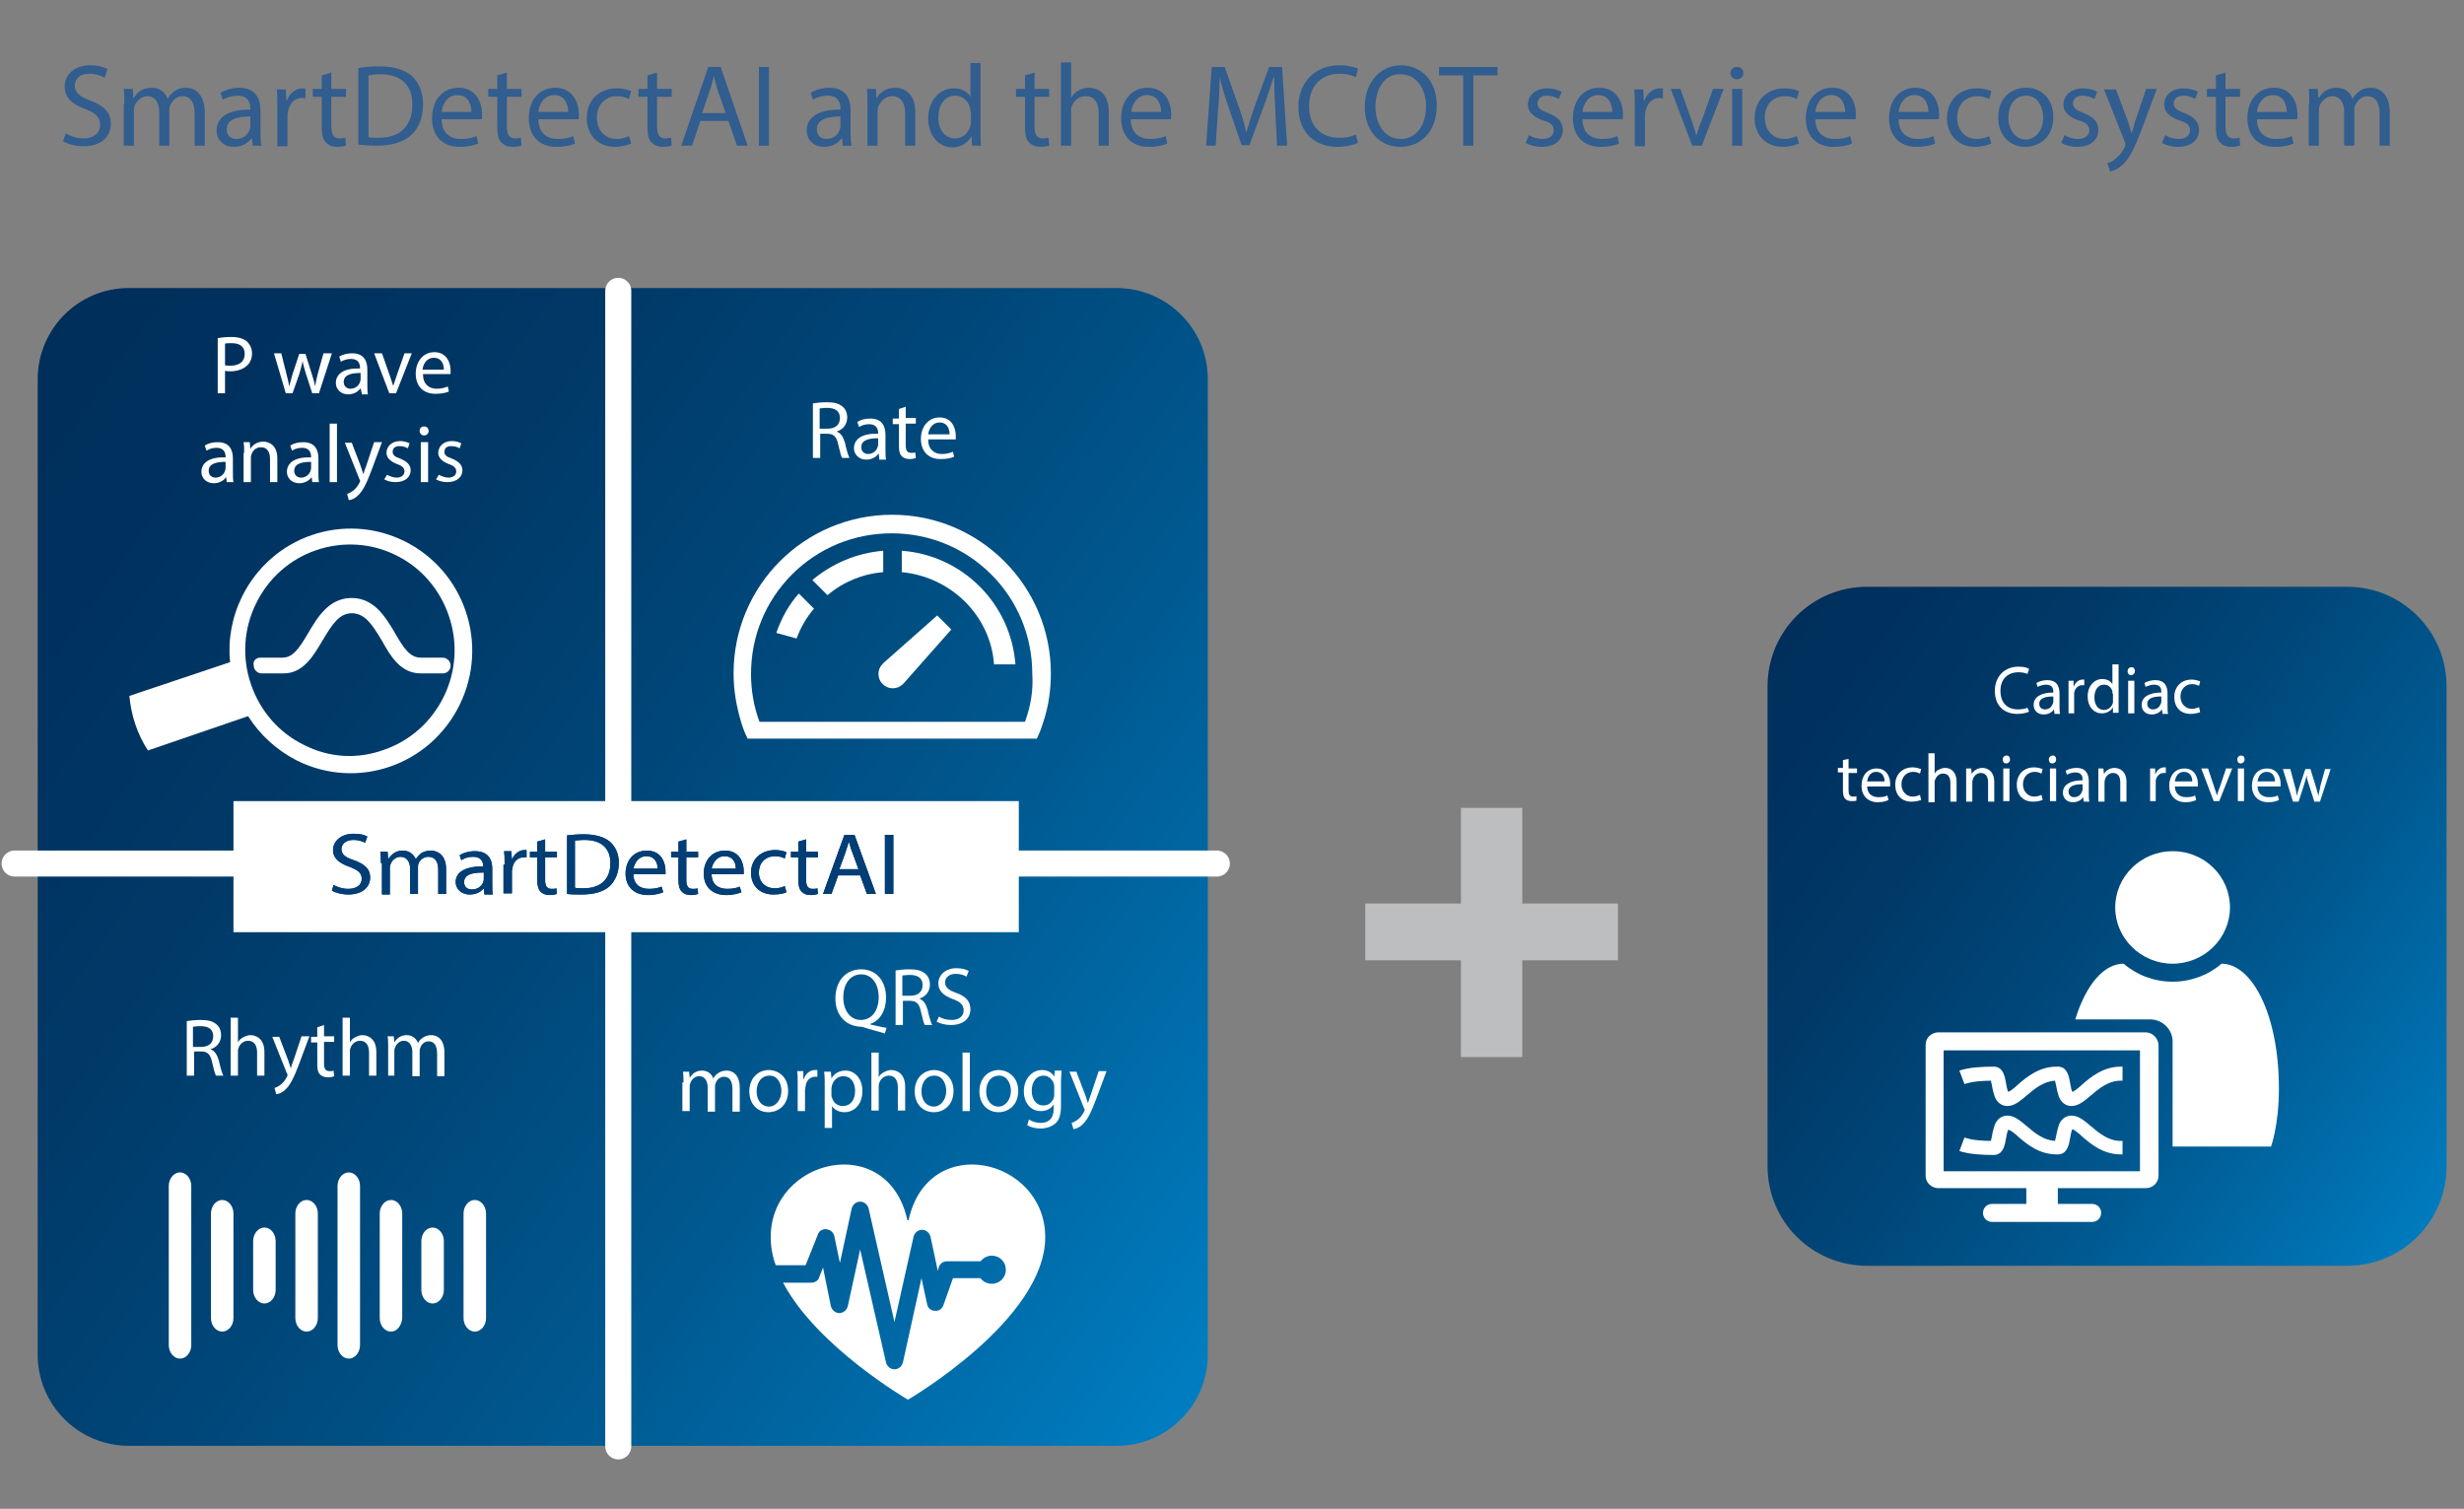 <?xml version="1.0" encoding="UTF-8"?> <svg xmlns="http://www.w3.org/2000/svg" xmlns:xlink="http://www.w3.org/1999/xlink" version="1.1" id="Layer_1" x="0px" y="0px" viewBox="0 0 438 268.2" style="enable-background:new 0 0 438 268.2;" xml:space="preserve"><rect x="0" y="0" width="438" height="268.2" fill="#808080" stroke="none"/> <style type="text/css"> .st0{fill:#BCBEC0;} .st1{fill:#315D8F;} .st2{clip-path:url(#SVGID_00000053530537762458662920000005591518335485389708_);fill:url(#SVGID_00000108284153708555528850000000730559882386909064_);} .st3{fill:#FFFFFF;} .st4{fill:none;stroke:#FFFFFF;stroke-width:4.629;stroke-linecap:round;} .st5{fill:#003E75;} .st6{clip-path:url(#SVGID_00000070116910286005774560000007040256467770117308_);fill:url(#SVGID_00000034783564783546163510000013504609849460259987_);} .st7{clip-path:url(#SVGID_00000088851703178066284970000008330656353415869597_);fill:#FFFFFF;} .st8{clip-path:url(#SVGID_00000106825544537784460310000005199189930173173177_);fill:#FFFFFF;} </style> <g> <path class="st0" d="M270.6,187.9h-10.9v-17.2h-17v-10.1h17v-17h10.9v17h17v10.1h-17V187.9z"></path> </g> <g> <path class="st1" d="M11.7,23.7c0.8,0.5,2,0.9,3.2,0.9c1.8,0,2.9-1,2.9-2.4c0-1.3-0.7-2.1-2.6-2.8c-2.3-0.8-3.7-2-3.7-4 c0-2.2,1.8-3.8,4.5-3.8c1.4,0,2.5,0.3,3.1,0.7l-0.5,1.5c-0.5-0.2-1.4-0.7-2.7-0.7c-1.9,0-2.6,1.1-2.6,2.1c0,1.3,0.9,2,2.8,2.7 c2.4,0.9,3.6,2.1,3.6,4.1c0,2.2-1.6,4-4.9,4c-1.4,0-2.8-0.4-3.6-0.9L11.7,23.7z"></path> <path class="st1" d="M22.1,18.5c0-1,0-1.9-0.1-2.7h1.6l0.1,1.6h0.1c0.6-1,1.5-1.8,3.2-1.8c1.4,0,2.4,0.8,2.8,2h0 c0.3-0.6,0.7-1,1.1-1.3c0.6-0.5,1.3-0.7,2.2-0.7c1.3,0,3.3,0.9,3.3,4.4v5.9h-1.8v-5.7c0-1.9-0.7-3.1-2.2-3.1c-1,0-1.8,0.8-2.2,1.7 c-0.1,0.2-0.1,0.6-0.1,0.9v6.2h-1.8v-6c0-1.6-0.7-2.8-2.1-2.8c-1.1,0-2,0.9-2.3,1.8c-0.1,0.3-0.1,0.6-0.1,0.9v6.1h-1.8V18.5z"></path> <path class="st1" d="M44.9,25.9l-0.1-1.3h-0.1c-0.6,0.8-1.6,1.5-3.1,1.5c-2,0-3.1-1.4-3.1-2.9c0-2.4,2.2-3.8,6-3.7v-0.2 c0-0.8-0.2-2.3-2.3-2.3c-0.9,0-1.9,0.3-2.6,0.7l-0.4-1.2c0.8-0.5,2-0.9,3.3-0.9c3.1,0,3.8,2.1,3.8,4.1v3.8c0,0.9,0,1.7,0.2,2.4 H44.9z M44.6,20.7c-2,0-4.3,0.3-4.3,2.3c0,1.2,0.8,1.7,1.7,1.7c1.3,0,2.1-0.8,2.4-1.7c0.1-0.2,0.1-0.4,0.1-0.6V20.7z"></path> <path class="st1" d="M49.3,19c0-1.2,0-2.2-0.1-3.1h1.6l0.1,2h0.1c0.5-1.4,1.6-2.2,2.8-2.2c0.2,0,0.4,0,0.5,0.1v1.7 c-0.2,0-0.4-0.1-0.6-0.1c-1.3,0-2.2,1-2.5,2.3c0,0.2-0.1,0.5-0.1,0.9v5.4h-1.8V19z"></path> <path class="st1" d="M58.9,12.9v2.9h2.6v1.4h-2.6v5.4c0,1.2,0.4,2,1.4,2c0.5,0,0.8-0.1,1.1-0.1l0.1,1.4c-0.4,0.1-0.9,0.2-1.6,0.2 c-0.9,0-1.5-0.3-2-0.8c-0.5-0.5-0.7-1.4-0.7-2.6v-5.5h-1.6v-1.4h1.6v-2.4L58.9,12.9z"></path> <path class="st1" d="M63.7,12.1c1.1-0.2,2.4-0.3,3.8-0.3c2.6,0,4.4,0.6,5.7,1.7c1.2,1.1,2,2.8,2,5c0,2.3-0.7,4.2-2,5.4 c-1.3,1.3-3.5,2-6.2,2c-1.3,0-2.4-0.1-3.3-0.2V12.1z M65.5,24.4c0.5,0.1,1.1,0.1,1.8,0.1c3.9,0,6-2.2,6-5.9c0-3.3-1.8-5.4-5.7-5.4 c-0.9,0-1.6,0.1-2.1,0.2V24.4z"></path> <path class="st1" d="M78.5,21.2c0,2.5,1.6,3.5,3.4,3.5c1.3,0,2.1-0.2,2.8-0.5l0.3,1.3c-0.6,0.3-1.7,0.6-3.3,0.6 c-3.1,0-4.9-2-4.9-5.1s1.8-5.4,4.7-5.4c3.3,0,4.2,2.9,4.2,4.7c0,0.4,0,0.7-0.1,0.9H78.5z M83.8,19.9c0-1.2-0.5-3-2.5-3 c-1.8,0-2.7,1.7-2.8,3H83.8z"></path> <path class="st1" d="M90.1,12.9v2.9h2.6v1.4h-2.6v5.4c0,1.2,0.4,2,1.4,2c0.5,0,0.8-0.1,1.1-0.1l0.1,1.4c-0.4,0.1-0.9,0.2-1.6,0.2 c-0.9,0-1.5-0.3-2-0.8c-0.5-0.5-0.7-1.4-0.7-2.6v-5.5h-1.6v-1.4h1.6v-2.4L90.1,12.9z"></path> <path class="st1" d="M95.7,21.2c0,2.5,1.6,3.5,3.4,3.5c1.3,0,2.1-0.2,2.8-0.5l0.3,1.3c-0.6,0.3-1.7,0.6-3.3,0.6 c-3.1,0-4.9-2-4.9-5.1s1.8-5.4,4.7-5.4c3.3,0,4.2,2.9,4.2,4.7c0,0.4,0,0.7-0.1,0.9H95.7z M101,19.9c0-1.2-0.5-3-2.5-3 c-1.8,0-2.7,1.7-2.8,3H101z"></path> <path class="st1" d="M112.2,25.5c-0.5,0.2-1.5,0.6-2.9,0.6c-3,0-5-2.1-5-5.1c0-3.1,2.1-5.3,5.4-5.3c1.1,0,2,0.3,2.5,0.5l-0.4,1.4 c-0.4-0.2-1.1-0.5-2.1-0.5c-2.3,0-3.6,1.7-3.6,3.8c0,2.3,1.5,3.8,3.5,3.8c1,0,1.7-0.3,2.2-0.5L112.2,25.5z"></path> <path class="st1" d="M116.8,12.9v2.9h2.6v1.4h-2.6v5.4c0,1.2,0.4,2,1.4,2c0.5,0,0.8-0.1,1.1-0.1l0.1,1.4c-0.4,0.1-0.9,0.2-1.6,0.2 c-0.9,0-1.5-0.3-2-0.8c-0.5-0.5-0.7-1.4-0.7-2.6v-5.5h-1.6v-1.4h1.6v-2.4L116.8,12.9z"></path> <path class="st1" d="M124.5,21.5l-1.5,4.4h-1.9l4.8-14h2.2l4.8,14h-1.9l-1.5-4.4H124.5z M129,20.1l-1.4-4c-0.3-0.9-0.5-1.7-0.7-2.6 h0c-0.2,0.8-0.4,1.7-0.7,2.5l-1.4,4.1H129z"></path> <path class="st1" d="M136.7,11.9v14h-1.8v-14H136.7z"></path> <path class="st1" d="M149.8,25.9l-0.1-1.3h-0.1c-0.6,0.8-1.6,1.5-3.1,1.5c-2,0-3.1-1.4-3.1-2.9c0-2.4,2.2-3.8,6-3.7v-0.2 c0-0.8-0.2-2.3-2.3-2.3c-0.9,0-1.9,0.3-2.6,0.7l-0.4-1.2c0.8-0.5,2-0.9,3.3-0.9c3.1,0,3.8,2.1,3.8,4.1v3.8c0,0.9,0,1.7,0.2,2.4 H149.8z M149.5,20.7c-2,0-4.3,0.3-4.3,2.3c0,1.2,0.8,1.7,1.7,1.7c1.3,0,2.1-0.8,2.4-1.7c0.1-0.2,0.1-0.4,0.1-0.6V20.7z"></path> <path class="st1" d="M154.2,18.5c0-1,0-1.9-0.1-2.7h1.6l0.1,1.7h0c0.5-1,1.7-1.9,3.3-1.9c1.4,0,3.6,0.8,3.6,4.3v6h-1.8v-5.8 c0-1.6-0.6-3-2.3-3c-1.2,0-2.1,0.9-2.5,1.9c-0.1,0.2-0.1,0.5-0.1,0.9v6h-1.8V18.5z"></path> <path class="st1" d="M174.3,11.1v12.2c0,0.9,0,1.9,0.1,2.6h-1.6l-0.1-1.7h0c-0.6,1.1-1.8,2-3.4,2c-2.4,0-4.3-2.1-4.3-5.1 c0-3.3,2.1-5.4,4.5-5.4c1.5,0,2.6,0.7,3,1.5h0v-6H174.3z M172.5,19.9c0-0.2,0-0.5-0.1-0.8c-0.3-1.2-1.3-2.1-2.6-2.1 c-1.9,0-3,1.7-3,3.9c0,2,1,3.7,3,3.7c1.2,0,2.3-0.8,2.7-2.2c0.1-0.2,0.1-0.5,0.1-0.8V19.9z"></path> <path class="st1" d="M183.9,12.9v2.9h2.6v1.4h-2.6v5.4c0,1.2,0.4,2,1.4,2c0.5,0,0.8-0.1,1.1-0.1l0.1,1.4c-0.4,0.1-0.9,0.2-1.6,0.2 c-0.9,0-1.5-0.3-2-0.8c-0.5-0.5-0.7-1.4-0.7-2.6v-5.5h-1.6v-1.4h1.6v-2.4L183.9,12.9z"></path> <path class="st1" d="M188.6,11.1h1.8v6.3h0c0.3-0.5,0.7-1,1.3-1.3c0.5-0.3,1.2-0.5,1.9-0.5c1.4,0,3.5,0.8,3.5,4.3v6h-1.8v-5.8 c0-1.6-0.6-3-2.3-3c-1.2,0-2.1,0.8-2.5,1.8c-0.1,0.2-0.1,0.5-0.1,0.9v6.1h-1.8V11.1z"></path> <path class="st1" d="M201,21.2c0,2.5,1.6,3.5,3.4,3.5c1.3,0,2.1-0.2,2.8-0.5l0.3,1.3c-0.6,0.3-1.7,0.6-3.3,0.6 c-3.1,0-4.9-2-4.9-5.1s1.8-5.4,4.7-5.4c3.3,0,4.2,2.9,4.2,4.7c0,0.4,0,0.7-0.1,0.9H201z M206.4,19.9c0-1.2-0.5-3-2.5-3 c-1.8,0-2.7,1.7-2.8,3H206.4z"></path> <path class="st1" d="M226.7,19.7c-0.1-2-0.2-4.3-0.2-6h-0.1c-0.5,1.6-1.1,3.4-1.8,5.3l-2.5,6.8h-1.4l-2.3-6.7 c-0.7-2-1.2-3.8-1.6-5.4h0c0,1.7-0.1,4.1-0.3,6.2l-0.4,6h-1.7l1-14h2.3l2.4,6.8c0.6,1.7,1.1,3.3,1.4,4.7h0.1 c0.4-1.4,0.9-2.9,1.5-4.7l2.5-6.8h2.3l0.9,14H227L226.7,19.7z"></path> <path class="st1" d="M241.4,25.4c-0.7,0.3-2,0.7-3.7,0.7c-3.9,0-6.9-2.5-6.9-7.1c0-4.4,3-7.4,7.3-7.4c1.7,0,2.8,0.4,3.3,0.6 l-0.4,1.5c-0.7-0.3-1.7-0.6-2.8-0.6c-3.3,0-5.5,2.1-5.5,5.8c0,3.4,2,5.6,5.4,5.6c1.1,0,2.2-0.2,2.9-0.6L241.4,25.4z"></path> <path class="st1" d="M255.4,18.7c0,4.8-2.9,7.4-6.5,7.4c-3.7,0-6.3-2.9-6.3-7.1c0-4.4,2.8-7.4,6.5-7.4 C252.9,11.7,255.4,14.6,255.4,18.7z M244.5,19c0,3,1.6,5.7,4.5,5.7c2.9,0,4.5-2.6,4.5-5.8c0-2.8-1.5-5.7-4.5-5.7 C246,13.1,244.5,15.9,244.5,19z"></path> <path class="st1" d="M260.1,13.4h-4.3v-1.5h10.4v1.5h-4.3v12.5h-1.8V13.4z"></path> <path class="st1" d="M271.8,24c0.5,0.4,1.5,0.7,2.4,0.7c1.3,0,2-0.7,2-1.5c0-0.9-0.5-1.4-1.9-1.8c-1.8-0.6-2.7-1.6-2.7-2.8 c0-1.6,1.3-2.9,3.5-2.9c1,0,1.9,0.3,2.5,0.6l-0.5,1.3c-0.4-0.2-1.1-0.6-2.1-0.6c-1.1,0-1.7,0.6-1.7,1.4c0,0.8,0.6,1.2,1.9,1.7 c1.7,0.7,2.6,1.5,2.6,3c0,1.8-1.4,3-3.8,3c-1.1,0-2.1-0.3-2.8-0.7L271.8,24z"></path> <path class="st1" d="M281.3,21.2c0,2.5,1.6,3.5,3.4,3.5c1.3,0,2.1-0.2,2.8-0.5l0.3,1.3c-0.6,0.3-1.7,0.6-3.3,0.6 c-3.1,0-4.9-2-4.9-5.1s1.8-5.4,4.7-5.4c3.3,0,4.2,2.9,4.2,4.7c0,0.4,0,0.7-0.1,0.9H281.3z M286.6,19.9c0-1.2-0.5-3-2.5-3 c-1.8,0-2.7,1.7-2.8,3H286.6z"></path> <path class="st1" d="M290.6,19c0-1.2,0-2.2-0.1-3.1h1.6l0.1,2h0.1c0.5-1.4,1.6-2.2,2.8-2.2c0.2,0,0.4,0,0.5,0.1v1.7 c-0.2,0-0.4-0.1-0.6-0.1c-1.3,0-2.2,1-2.5,2.3c0,0.2-0.1,0.5-0.1,0.9v5.4h-1.8V19z"></path> <path class="st1" d="M298.7,15.8l2,5.6c0.3,0.9,0.6,1.7,0.8,2.6h0.1c0.2-0.8,0.5-1.7,0.9-2.6l2-5.6h1.9l-3.9,10.1h-1.7l-3.8-10.1 H298.7z"></path> <path class="st1" d="M309.9,13c0,0.6-0.4,1.1-1.2,1.1c-0.6,0-1.1-0.5-1.1-1.1c0-0.6,0.5-1.1,1.1-1.1 C309.5,11.9,309.9,12.4,309.9,13z M307.9,25.9V15.8h1.8v10.1H307.9z"></path> <path class="st1" d="M319.8,25.5c-0.5,0.2-1.5,0.6-2.9,0.6c-3,0-5-2.1-5-5.1c0-3.1,2.1-5.3,5.4-5.3c1.1,0,2,0.3,2.5,0.5l-0.4,1.4 c-0.4-0.2-1.1-0.5-2.1-0.5c-2.3,0-3.6,1.7-3.6,3.8c0,2.3,1.5,3.8,3.5,3.8c1,0,1.7-0.3,2.2-0.5L319.8,25.5z"></path> <path class="st1" d="M322.7,21.2c0,2.5,1.6,3.5,3.4,3.5c1.3,0,2.1-0.2,2.8-0.5l0.3,1.3c-0.6,0.3-1.7,0.6-3.3,0.6 c-3.1,0-4.9-2-4.9-5.1s1.8-5.4,4.7-5.4c3.3,0,4.2,2.9,4.2,4.7c0,0.4,0,0.7-0.1,0.9H322.7z M328,19.9c0-1.2-0.5-3-2.5-3 c-1.8,0-2.7,1.7-2.8,3H328z"></path> <path class="st1" d="M337.5,21.2c0,2.5,1.6,3.5,3.4,3.5c1.3,0,2.1-0.2,2.8-0.5l0.3,1.3c-0.6,0.3-1.7,0.6-3.3,0.6 c-3.1,0-4.9-2-4.9-5.1s1.8-5.4,4.7-5.4c3.3,0,4.2,2.9,4.2,4.7c0,0.4,0,0.7-0.1,0.9H337.5z M342.8,19.9c0-1.2-0.5-3-2.5-3 c-1.8,0-2.7,1.7-2.8,3H342.8z"></path> <path class="st1" d="M354,25.5c-0.5,0.2-1.5,0.6-2.9,0.6c-3,0-5-2.1-5-5.1c0-3.1,2.1-5.3,5.4-5.3c1.1,0,2,0.3,2.5,0.5l-0.4,1.4 c-0.4-0.2-1.1-0.5-2.1-0.5c-2.3,0-3.6,1.7-3.6,3.8c0,2.3,1.5,3.8,3.5,3.8c1,0,1.7-0.3,2.2-0.5L354,25.5z"></path> <path class="st1" d="M365,20.8c0,3.7-2.6,5.3-5,5.3c-2.7,0-4.8-2-4.8-5.2c0-3.4,2.2-5.3,5-5.3C363,15.6,365,17.7,365,20.8z M357,20.9c0,2.2,1.3,3.9,3.1,3.9c1.7,0,3.1-1.6,3.1-3.9c0-1.7-0.9-3.9-3-3.9C357.9,17,357,19,357,20.9z"></path> <path class="st1" d="M367,24c0.5,0.4,1.5,0.7,2.4,0.7c1.3,0,2-0.7,2-1.5c0-0.9-0.5-1.4-1.9-1.8c-1.8-0.6-2.7-1.6-2.7-2.8 c0-1.6,1.3-2.9,3.5-2.9c1,0,1.9,0.3,2.5,0.6l-0.5,1.3c-0.4-0.2-1.1-0.6-2.1-0.6c-1.1,0-1.7,0.6-1.7,1.4c0,0.8,0.6,1.2,1.9,1.7 c1.7,0.7,2.6,1.5,2.6,3c0,1.8-1.4,3-3.8,3c-1.1,0-2.1-0.3-2.8-0.7L367,24z"></path> <path class="st1" d="M376.1,15.8l2.2,5.9c0.2,0.7,0.5,1.5,0.6,2.1h0c0.2-0.6,0.4-1.4,0.6-2.1l2-5.9h1.9l-2.7,7.2 c-1.3,3.4-2.2,5.2-3.4,6.3c-0.9,0.8-1.8,1.1-2.2,1.2l-0.5-1.5c0.5-0.1,1.1-0.4,1.6-0.9c0.5-0.4,1.1-1.1,1.5-2 c0.1-0.2,0.1-0.3,0.1-0.4s0-0.2-0.1-0.5l-3.7-9.3H376.1z"></path> <path class="st1" d="M384.9,24c0.5,0.4,1.5,0.7,2.4,0.7c1.3,0,2-0.7,2-1.5c0-0.9-0.5-1.4-1.9-1.8c-1.8-0.6-2.7-1.6-2.7-2.8 c0-1.6,1.3-2.9,3.5-2.9c1,0,1.9,0.3,2.5,0.6l-0.5,1.3c-0.4-0.2-1.1-0.6-2.1-0.6c-1.1,0-1.7,0.6-1.7,1.4c0,0.8,0.6,1.2,1.9,1.7 c1.7,0.7,2.6,1.5,2.6,3c0,1.8-1.4,3-3.8,3c-1.1,0-2.1-0.3-2.8-0.7L384.9,24z"></path> <path class="st1" d="M395.6,12.9v2.9h2.6v1.4h-2.6v5.4c0,1.2,0.4,2,1.4,2c0.5,0,0.8-0.1,1.1-0.1l0.1,1.4c-0.4,0.1-0.9,0.2-1.6,0.2 c-0.9,0-1.5-0.3-2-0.8c-0.5-0.5-0.7-1.4-0.7-2.6v-5.5h-1.6v-1.4h1.6v-2.4L395.6,12.9z"></path> <path class="st1" d="M401.2,21.2c0,2.5,1.6,3.5,3.4,3.5c1.3,0,2.1-0.2,2.8-0.5l0.3,1.3c-0.6,0.3-1.7,0.6-3.3,0.6 c-3.1,0-4.9-2-4.9-5.1s1.8-5.4,4.7-5.4c3.3,0,4.2,2.9,4.2,4.7c0,0.4,0,0.7-0.1,0.9H401.2z M406.5,19.9c0-1.2-0.5-3-2.5-3 c-1.8,0-2.7,1.7-2.8,3H406.5z"></path> <path class="st1" d="M410.5,18.5c0-1,0-1.9-0.1-2.7h1.6l0.1,1.6h0.1c0.6-1,1.5-1.8,3.2-1.8c1.4,0,2.4,0.8,2.8,2h0 c0.3-0.6,0.7-1,1.1-1.3c0.6-0.5,1.3-0.7,2.2-0.7c1.3,0,3.3,0.9,3.3,4.4v5.9h-1.8v-5.7c0-1.9-0.7-3.1-2.2-3.1c-1,0-1.8,0.8-2.2,1.7 c-0.1,0.2-0.1,0.6-0.1,0.9v6.2h-1.8v-6c0-1.6-0.7-2.8-2.1-2.8c-1.1,0-2,0.9-2.3,1.8c-0.1,0.3-0.1,0.6-0.1,0.9v6.1h-1.8V18.5z"></path> </g> <g> <defs> <path id="SVGID_1_" d="M22.9,51.2c-9,0-16.2,7.3-16.2,16.2v173.4c0,9,7.3,16.2,16.2,16.2h175.6c9,0,16.2-7.3,16.2-16.2V67.4 c0-9-7.3-16.2-16.2-16.2H22.9z"></path> </defs> <clipPath id="SVGID_00000155856899699388106380000018007772344826622100_"> <use xlink:href="#SVGID_1_" style="overflow:visible;"></use> </clipPath> <linearGradient id="SVGID_00000097495170402333168050000004477990389637016236_" gradientUnits="userSpaceOnUse" x1="-81.466" y1="550.177" x2="-80.466" y2="550.177" gradientTransform="matrix(236.398 165.527 165.527 -236.398 -71818.375 143616.594)"> <stop offset="0" style="stop-color:#002E5A"></stop> <stop offset="0.127" style="stop-color:#00315E"></stop> <stop offset="0.292" style="stop-color:#003968"></stop> <stop offset="0.48" style="stop-color:#004779"></stop> <stop offset="0.683" style="stop-color:#005A92"></stop> <stop offset="0.897" style="stop-color:#0073B3"></stop> <stop offset="1" style="stop-color:#0080C5"></stop> </linearGradient> <polygon style="clip-path:url(#SVGID_00000155856899699388106380000018007772344826622100_);fill:url(#SVGID_00000097495170402333168050000004477990389637016236_);" points=" 75.1,-46.6 311.5,118.9 146.2,354.9 -90.2,189.4 "></polygon> </g> <g> <path class="st3" d="M38.7,60.1c0.6-0.1,1.4-0.2,2.4-0.2c1.3,0,2.2,0.3,2.8,0.8c0.5,0.5,0.9,1.2,0.9,2.1c0,0.9-0.3,1.6-0.8,2.1 c-0.7,0.7-1.8,1.1-3,1.1c-0.4,0-0.7,0-1-0.1v4h-1.3V60.1z M39.9,64.9C40.2,65,40.6,65,41,65c1.5,0,2.5-0.7,2.5-2.1 c0-1.3-0.9-1.9-2.3-1.9c-0.6,0-1,0-1.2,0.1V64.9z"></path> <path class="st3" d="M50,62.8l0.9,3.6c0.2,0.8,0.4,1.5,0.5,2.3h0c0.2-0.7,0.4-1.5,0.6-2.2l1.2-3.6h1.1l1.1,3.5 c0.3,0.9,0.5,1.6,0.6,2.3h0c0.1-0.7,0.3-1.5,0.5-2.3l1-3.6H59l-2.3,7.1h-1.2l-1.1-3.4c-0.2-0.8-0.5-1.5-0.6-2.3h0 c-0.2,0.9-0.4,1.6-0.6,2.3L52,69.9h-1.2l-2.1-7.1H50z"></path> <path class="st3" d="M64.3,69.9L64.1,69h0c-0.4,0.6-1.2,1.1-2.2,1.1c-1.4,0-2.2-1-2.2-2c0-1.7,1.5-2.7,4.3-2.6v-0.1 c0-0.6-0.2-1.6-1.6-1.6c-0.7,0-1.3,0.2-1.8,0.5l-0.3-0.9c0.6-0.4,1.4-0.6,2.3-0.6c2.2,0,2.7,1.5,2.7,2.9v2.7c0,0.6,0,1.2,0.1,1.7 H64.3z M64.1,66.3c-1.4,0-3,0.2-3,1.6c0,0.8,0.6,1.2,1.2,1.2c0.9,0,1.5-0.6,1.7-1.2c0-0.1,0.1-0.3,0.1-0.4V66.3z"></path> <path class="st3" d="M67.9,62.8l1.4,4c0.2,0.6,0.4,1.2,0.6,1.8h0c0.2-0.6,0.4-1.2,0.6-1.8l1.4-4h1.3l-2.8,7.1h-1.2l-2.7-7.1H67.9z"></path> <path class="st3" d="M75.2,66.6c0,1.7,1.1,2.5,2.4,2.5c0.9,0,1.5-0.2,2-0.4l0.2,0.9c-0.5,0.2-1.2,0.4-2.4,0.4 c-2.2,0-3.5-1.4-3.5-3.6c0-2.1,1.3-3.8,3.3-3.8c2.3,0,2.9,2,2.9,3.3c0,0.3,0,0.5,0,0.6H75.2z M78.9,65.7c0-0.8-0.3-2.1-1.8-2.1 c-1.3,0-1.9,1.2-2,2.1H78.9z"></path> </g> <g> <path class="st3" d="M40.3,85.7l-0.1-0.9h0c-0.4,0.6-1.2,1.1-2.2,1.1c-1.4,0-2.2-1-2.2-2c0-1.7,1.5-2.7,4.3-2.6v-0.1 c0-0.6-0.2-1.6-1.6-1.6c-0.7,0-1.3,0.2-1.8,0.5l-0.3-0.9c0.6-0.4,1.4-0.6,2.3-0.6c2.2,0,2.7,1.5,2.7,2.9V84c0,0.6,0,1.2,0.1,1.7 H40.3z M40.1,82.1c-1.4,0-3,0.2-3,1.6c0,0.8,0.6,1.2,1.2,1.2c0.9,0,1.5-0.6,1.7-1.2c0-0.1,0.1-0.3,0.1-0.4V82.1z"></path> <path class="st3" d="M43.4,80.5c0-0.7,0-1.3-0.1-1.9h1.1l0.1,1.2h0c0.4-0.7,1.2-1.3,2.3-1.3c1,0,2.5,0.6,2.5,3v4.2h-1.3v-4.1 c0-1.1-0.4-2.1-1.6-2.1c-0.9,0-1.5,0.6-1.7,1.3c-0.1,0.2-0.1,0.4-0.1,0.6v4.3h-1.3V80.5z"></path> <path class="st3" d="M55.5,85.7l-0.1-0.9h0c-0.4,0.6-1.2,1.1-2.2,1.1c-1.4,0-2.2-1-2.2-2c0-1.7,1.5-2.7,4.3-2.6v-0.1 c0-0.6-0.2-1.6-1.6-1.6c-0.7,0-1.3,0.2-1.8,0.5l-0.3-0.9c0.6-0.4,1.4-0.6,2.3-0.6c2.2,0,2.7,1.5,2.7,2.9V84c0,0.6,0,1.2,0.1,1.7 H55.5z M55.3,82.1c-1.4,0-3,0.2-3,1.6c0,0.8,0.6,1.2,1.2,1.2c0.9,0,1.5-0.6,1.7-1.2c0-0.1,0.1-0.3,0.1-0.4V82.1z"></path> <path class="st3" d="M58.6,75.3h1.3v10.4h-1.3V75.3z"></path> <path class="st3" d="M62.5,78.6l1.6,4.2c0.2,0.5,0.3,1,0.5,1.5h0c0.1-0.4,0.3-1,0.5-1.5l1.4-4.2h1.4l-1.9,5.1 c-0.9,2.4-1.6,3.7-2.4,4.4c-0.6,0.6-1.3,0.8-1.6,0.8l-0.3-1.1c0.3-0.1,0.7-0.3,1.1-0.6c0.4-0.3,0.8-0.8,1.1-1.4 c0.1-0.1,0.1-0.2,0.1-0.3c0-0.1,0-0.2-0.1-0.3l-2.6-6.5H62.5z"></path> <path class="st3" d="M68.8,84.4c0.4,0.2,1.1,0.5,1.7,0.5c0.9,0,1.4-0.5,1.4-1.1c0-0.6-0.4-1-1.3-1.3c-1.3-0.5-1.9-1.2-1.9-2 c0-1.1,0.9-2.1,2.4-2.1c0.7,0,1.3,0.2,1.7,0.4l-0.3,0.9c-0.3-0.2-0.8-0.4-1.5-0.4c-0.8,0-1.2,0.4-1.2,1c0,0.6,0.4,0.9,1.3,1.2 c1.2,0.5,1.9,1.1,1.9,2.1c0,1.2-1,2.1-2.7,2.1c-0.8,0-1.5-0.2-2-0.5L68.8,84.4z"></path> <path class="st3" d="M76.2,76.6c0,0.4-0.3,0.8-0.8,0.8c-0.5,0-0.8-0.4-0.8-0.8c0-0.5,0.3-0.8,0.8-0.8 C75.9,75.8,76.2,76.2,76.2,76.6z M74.8,85.7v-7.1h1.3v7.1H74.8z"></path> <path class="st3" d="M78,84.4c0.4,0.2,1.1,0.5,1.7,0.5c0.9,0,1.4-0.5,1.4-1.1c0-0.6-0.4-1-1.3-1.3c-1.3-0.5-1.9-1.2-1.9-2 c0-1.1,0.9-2.1,2.4-2.1c0.7,0,1.3,0.2,1.7,0.4l-0.3,0.9c-0.3-0.2-0.8-0.4-1.5-0.4c-0.8,0-1.2,0.4-1.2,1c0,0.6,0.4,0.9,1.3,1.2 c1.2,0.5,1.9,1.1,1.9,2.1c0,1.2-1,2.1-2.7,2.1c-0.8,0-1.5-0.2-2-0.5L78,84.4z"></path> </g> <g> <path class="st3" d="M144.5,71.7c0.6-0.1,1.6-0.2,2.4-0.2c1.4,0,2.2,0.2,2.9,0.8c0.5,0.4,0.8,1.1,0.8,1.9c0,1.3-0.8,2.2-1.9,2.5v0 c0.8,0.3,1.2,1,1.5,2c0.3,1.4,0.6,2.3,0.8,2.7h-1.3c-0.2-0.3-0.4-1.1-0.7-2.4c-0.3-1.4-0.8-1.9-2-1.9h-1.2v4.3h-1.3V71.7z M145.8,76.2h1.3c1.4,0,2.2-0.7,2.2-1.9c0-1.3-0.9-1.8-2.3-1.8c-0.6,0-1.1,0.1-1.3,0.1V76.2z"></path> <path class="st3" d="M156.3,81.5l-0.1-0.9h0c-0.4,0.6-1.2,1.1-2.2,1.1c-1.4,0-2.2-1-2.2-2c0-1.7,1.5-2.7,4.3-2.6v-0.1 c0-0.6-0.2-1.6-1.6-1.6c-0.7,0-1.3,0.2-1.8,0.5l-0.3-0.9c0.6-0.4,1.4-0.6,2.3-0.6c2.2,0,2.7,1.5,2.7,2.9v2.7c0,0.6,0,1.2,0.1,1.7 H156.3z M156.1,77.9c-1.4,0-3,0.2-3,1.6c0,0.8,0.6,1.2,1.2,1.2c0.9,0,1.5-0.6,1.7-1.2c0-0.1,0.1-0.3,0.1-0.4V77.9z"></path> <path class="st3" d="M161,72.3v2h1.8v1H161v3.8c0,0.9,0.2,1.4,1,1.4c0.3,0,0.6,0,0.7-0.1l0.1,1c-0.2,0.1-0.6,0.2-1.1,0.2 c-0.6,0-1.1-0.2-1.4-0.5c-0.4-0.4-0.5-1-0.5-1.8v-3.9h-1.1v-1h1.1v-1.7L161,72.3z"></path> <path class="st3" d="M165,78.2c0,1.7,1.1,2.5,2.4,2.5c0.9,0,1.5-0.2,2-0.4l0.2,0.9c-0.5,0.2-1.2,0.4-2.4,0.4 c-2.2,0-3.5-1.4-3.5-3.6c0-2.1,1.3-3.8,3.3-3.8c2.3,0,2.9,2,2.9,3.3c0,0.3,0,0.5,0,0.6H165z M168.8,77.2c0-0.8-0.3-2.1-1.8-2.1 c-1.3,0-1.9,1.2-2,2.1H168.8z"></path> </g> <g> <path class="st3" d="M157.3,183.7c-1.3-0.4-2.6-0.7-3.8-1.1c-0.2-0.1-0.4-0.1-0.6-0.1c-2.3-0.1-4.4-1.8-4.4-5 c0-3.2,1.9-5.2,4.6-5.2c2.7,0,4.4,2.1,4.4,5c0,2.5-1.2,4.2-2.8,4.7v0.1c1,0.2,2.1,0.5,2.9,0.6L157.3,183.7z M156.2,177.2 c0-2-1-4-3.1-4c-2.2,0-3.2,2-3.2,4.1c0,2.1,1.1,4,3.1,4C155.1,181.3,156.2,179.5,156.2,177.2z"></path> <path class="st3" d="M159.2,172.5c0.6-0.1,1.6-0.2,2.4-0.2c1.4,0,2.2,0.2,2.9,0.8c0.5,0.4,0.8,1.1,0.8,1.9c0,1.3-0.8,2.2-1.9,2.5v0 c0.8,0.3,1.2,1,1.5,2c0.3,1.4,0.6,2.3,0.8,2.7h-1.3c-0.2-0.3-0.4-1.1-0.7-2.4c-0.3-1.4-0.8-1.9-2-1.9h-1.2v4.3h-1.3V172.5z M160.5,177h1.3c1.4,0,2.2-0.7,2.2-1.9c0-1.3-0.9-1.8-2.3-1.8c-0.6,0-1.1,0.1-1.3,0.1V177z"></path> <path class="st3" d="M166.9,180.7c0.6,0.4,1.4,0.6,2.3,0.6c1.3,0,2.1-0.7,2.1-1.7c0-0.9-0.5-1.5-1.9-2c-1.6-0.6-2.6-1.4-2.6-2.8 c0-1.5,1.3-2.7,3.2-2.7c1,0,1.7,0.2,2.2,0.5l-0.4,1c-0.3-0.2-1-0.5-1.9-0.5c-1.3,0-1.9,0.8-1.9,1.5c0,0.9,0.6,1.4,2,1.9 c1.7,0.6,2.5,1.5,2.5,2.9c0,1.5-1.1,2.8-3.5,2.8c-1,0-2-0.3-2.5-0.6L166.9,180.7z"></path> </g> <g> <path class="st3" d="M121.5,192.4c0-0.7,0-1.3-0.1-1.9h1.1l0.1,1.1h0c0.4-0.7,1.1-1.3,2.2-1.3c1,0,1.7,0.6,2,1.4h0 c0.2-0.4,0.5-0.7,0.8-0.9c0.4-0.3,0.9-0.5,1.6-0.5c0.9,0,2.3,0.6,2.3,3.1v4.2h-1.3v-4c0-1.4-0.5-2.2-1.5-2.2 c-0.7,0-1.3,0.5-1.5,1.2c-0.1,0.2-0.1,0.4-0.1,0.6v4.4h-1.3v-4.3c0-1.1-0.5-2-1.5-2c-0.8,0-1.4,0.6-1.6,1.3 c-0.1,0.2-0.1,0.4-0.1,0.6v4.3h-1.3V192.4z"></path> <path class="st3" d="M140.1,193.9c0,2.6-1.8,3.8-3.5,3.8c-1.9,0-3.4-1.4-3.4-3.7c0-2.4,1.6-3.8,3.5-3.8 C138.8,190.3,140.1,191.8,140.1,193.9z M134.5,194c0,1.6,0.9,2.7,2.2,2.7c1.2,0,2.2-1.2,2.2-2.8c0-1.2-0.6-2.7-2.1-2.7 C135.2,191.2,134.5,192.6,134.5,194z"></path> <path class="st3" d="M141.8,192.6c0-0.8,0-1.6-0.1-2.2h1.1l0,1.4h0.1c0.3-1,1.1-1.6,2-1.6c0.1,0,0.2,0,0.4,0v1.2 c-0.1,0-0.3,0-0.4,0c-0.9,0-1.6,0.7-1.7,1.7c0,0.2-0.1,0.4-0.1,0.6v3.8h-1.3V192.6z"></path> <path class="st3" d="M146.6,192.8c0-0.9,0-1.6-0.1-2.3h1.2l0.1,1.2h0c0.5-0.9,1.4-1.4,2.5-1.4c1.7,0,3,1.5,3,3.6 c0,2.6-1.6,3.8-3.2,3.8c-0.9,0-1.8-0.4-2.2-1.1h0v3.9h-1.3V192.8z M147.8,194.6c0,0.2,0,0.4,0.1,0.5c0.2,0.9,1,1.5,1.9,1.5 c1.4,0,2.2-1.1,2.2-2.7c0-1.4-0.7-2.6-2.1-2.6c-0.9,0-1.7,0.6-2,1.6c0,0.2-0.1,0.4-0.1,0.5V194.6z"></path> <path class="st3" d="M154.9,187.1h1.3v4.4h0c0.2-0.4,0.5-0.7,0.9-0.9c0.4-0.2,0.8-0.4,1.3-0.4c1,0,2.5,0.6,2.5,3v4.2h-1.3v-4.1 c0-1.1-0.4-2.1-1.6-2.1c-0.8,0-1.5,0.6-1.7,1.3c-0.1,0.2-0.1,0.4-0.1,0.6v4.3h-1.3V187.1z"></path> <path class="st3" d="M169.5,193.9c0,2.6-1.8,3.8-3.5,3.8c-1.9,0-3.4-1.4-3.4-3.7c0-2.4,1.6-3.8,3.5-3.8 C168.1,190.3,169.5,191.8,169.5,193.9z M163.8,194c0,1.6,0.9,2.7,2.2,2.7c1.2,0,2.2-1.2,2.2-2.8c0-1.2-0.6-2.7-2.1-2.7 C164.5,191.2,163.8,192.6,163.8,194z"></path> <path class="st3" d="M171.1,187.1h1.3v10.4h-1.3V187.1z"></path> <path class="st3" d="M181,193.9c0,2.6-1.8,3.8-3.5,3.8c-1.9,0-3.4-1.4-3.4-3.7c0-2.4,1.6-3.8,3.5-3.8 C179.6,190.3,181,191.8,181,193.9z M175.3,194c0,1.6,0.9,2.7,2.2,2.7c1.2,0,2.2-1.2,2.2-2.8c0-1.2-0.6-2.7-2.1-2.7 C176,191.2,175.3,192.6,175.3,194z"></path> <path class="st3" d="M188.7,190.4c0,0.5-0.1,1.1-0.1,2v4.1c0,1.6-0.3,2.6-1,3.2c-0.7,0.6-1.7,0.9-2.6,0.9c-0.9,0-1.8-0.2-2.4-0.6 l0.3-1c0.5,0.3,1.2,0.6,2.1,0.6c1.3,0,2.3-0.7,2.3-2.5v-0.8h0c-0.4,0.7-1.2,1.2-2.3,1.2c-1.8,0-3-1.5-3-3.5c0-2.4,1.6-3.8,3.2-3.8 c1.2,0,1.9,0.6,2.2,1.2h0l0.1-1.1H188.7z M187.4,193.2c0-0.2,0-0.4-0.1-0.6c-0.2-0.7-0.9-1.4-1.8-1.4c-1.2,0-2.1,1-2.1,2.7 c0,1.4,0.7,2.6,2.1,2.6c0.8,0,1.5-0.5,1.8-1.3c0.1-0.2,0.1-0.5,0.1-0.7V193.2z"></path> <path class="st3" d="M191.3,190.4l1.6,4.2c0.2,0.5,0.3,1,0.5,1.5h0c0.1-0.4,0.3-1,0.5-1.5l1.4-4.2h1.4l-1.9,5.1 c-0.9,2.4-1.6,3.7-2.4,4.4c-0.6,0.6-1.3,0.8-1.6,0.8l-0.3-1.1c0.3-0.1,0.7-0.3,1.1-0.6c0.4-0.3,0.8-0.8,1.1-1.4 c0.1-0.1,0.1-0.2,0.1-0.3s0-0.2-0.1-0.3l-2.6-6.5H191.3z"></path> </g> <g> <path class="st3" d="M33.2,181.5c0.6-0.1,1.6-0.2,2.4-0.2c1.4,0,2.2,0.2,2.9,0.8c0.5,0.4,0.8,1.1,0.8,1.9c0,1.3-0.8,2.2-1.9,2.5v0 c0.8,0.3,1.2,1,1.5,2c0.3,1.4,0.6,2.3,0.8,2.7h-1.3c-0.2-0.3-0.4-1.1-0.7-2.4c-0.3-1.4-0.8-1.9-2-1.9h-1.2v4.3h-1.3V181.5z M34.4,186.1h1.3c1.4,0,2.2-0.7,2.2-1.9c0-1.3-0.9-1.8-2.3-1.8c-0.6,0-1.1,0.1-1.3,0.1V186.1z"></path> <path class="st3" d="M41,180.9h1.3v4.4h0c0.2-0.4,0.5-0.7,0.9-0.9c0.4-0.2,0.8-0.4,1.3-0.4c1,0,2.5,0.6,2.5,3v4.2h-1.3v-4.1 c0-1.1-0.4-2.1-1.6-2.1c-0.8,0-1.5,0.6-1.7,1.3c-0.1,0.2-0.1,0.4-0.1,0.6v4.3H41V180.9z"></path> <path class="st3" d="M49.6,184.2l1.6,4.2c0.2,0.5,0.3,1,0.5,1.5h0c0.1-0.4,0.3-1,0.5-1.5l1.4-4.2h1.4l-1.9,5.1 c-0.9,2.4-1.6,3.7-2.4,4.4c-0.6,0.6-1.3,0.8-1.6,0.8l-0.3-1.1c0.3-0.1,0.7-0.3,1.1-0.6c0.4-0.3,0.8-0.8,1.1-1.4 c0.1-0.1,0.1-0.2,0.1-0.3s0-0.2-0.1-0.3l-2.6-6.5H49.6z"></path> <path class="st3" d="M57.6,182.2v2h1.8v1h-1.8v3.8c0,0.9,0.2,1.4,1,1.4c0.3,0,0.6,0,0.7-0.1l0.1,1c-0.2,0.1-0.6,0.2-1.1,0.2 c-0.6,0-1.1-0.2-1.4-0.5c-0.4-0.4-0.5-1-0.5-1.8v-3.9h-1.1v-1h1.1v-1.7L57.6,182.2z"></path> <path class="st3" d="M60.9,180.9h1.3v4.4h0c0.2-0.4,0.5-0.7,0.9-0.9c0.4-0.2,0.8-0.4,1.3-0.4c1,0,2.5,0.6,2.5,3v4.2h-1.3v-4.1 c0-1.1-0.4-2.1-1.6-2.1c-0.8,0-1.5,0.6-1.7,1.3c-0.1,0.2-0.1,0.4-0.1,0.6v4.3h-1.3V180.9z"></path> <path class="st3" d="M69,186.1c0-0.7,0-1.3-0.1-1.9h1.1l0.1,1.1h0c0.4-0.7,1.1-1.3,2.2-1.3c1,0,1.7,0.6,2,1.4h0 c0.2-0.4,0.5-0.7,0.8-0.9c0.4-0.3,0.9-0.5,1.6-0.5c0.9,0,2.3,0.6,2.3,3.1v4.2h-1.3v-4c0-1.4-0.5-2.2-1.5-2.2 c-0.7,0-1.3,0.5-1.5,1.2c-0.1,0.2-0.1,0.4-0.1,0.6v4.4h-1.3V187c0-1.1-0.5-2-1.5-2c-0.8,0-1.4,0.6-1.6,1.3 c-0.1,0.2-0.1,0.4-0.1,0.6v4.3H69V186.1z"></path> </g> <line class="st4" x1="109.9" y1="51.7" x2="109.9" y2="257.1"></line> <line class="st4" x1="216.3" y1="153.5" x2="2.6" y2="153.5"></line> <rect x="41.5" y="142.4" class="st3" width="139.6" height="23.3"></rect> <g> <path class="st5" d="M59.3,157.3c0.7,0.4,1.6,0.7,2.6,0.7c1.5,0,2.4-0.7,2.4-1.8c0-1-0.6-1.5-2.1-2.1c-1.8-0.6-3-1.5-3-3 c0-1.6,1.5-2.9,3.6-2.9c1.2,0,2,0.2,2.5,0.5l-0.4,1.1c-0.4-0.2-1.1-0.5-2.1-0.5c-1.5,0-2.1,0.9-2.1,1.6c0,1,0.7,1.5,2.2,2 c1.9,0.7,2.9,1.5,2.9,3.1c0,1.6-1.3,3-3.9,3c-1.1,0-2.3-0.3-2.9-0.7L59.3,157.3z"></path> <path class="st5" d="M67.7,153.4c0-0.8,0-1.4-0.1-2h1.3l0.1,1.2h0.1c0.5-0.7,1.2-1.4,2.5-1.4c1.1,0,1.9,0.6,2.3,1.5h0 c0.3-0.4,0.6-0.7,0.9-1c0.5-0.3,1-0.5,1.8-0.5c1.1,0,2.7,0.7,2.7,3.3v4.4h-1.4v-4.3c0-1.5-0.6-2.3-1.8-2.3c-0.8,0-1.5,0.6-1.7,1.2 c-0.1,0.2-0.1,0.4-0.1,0.7v4.7h-1.4v-4.5c0-1.2-0.6-2.1-1.7-2.1c-0.9,0-1.6,0.7-1.8,1.4c-0.1,0.2-0.1,0.4-0.1,0.7v4.6h-1.4V153.4z"></path> <path class="st5" d="M86.1,158.9l-0.1-1H86c-0.5,0.6-1.3,1.1-2.5,1.1c-1.6,0-2.5-1.1-2.5-2.2c0-1.8,1.7-2.8,4.9-2.8V154 c0-0.6-0.2-1.7-1.8-1.7c-0.8,0-1.5,0.2-2.1,0.6l-0.3-0.9c0.7-0.4,1.6-0.7,2.7-0.7c2.5,0,3.1,1.6,3.1,3.1v2.8c0,0.7,0,1.3,0.1,1.8 H86.1z M85.9,155.1c-1.6,0-3.4,0.2-3.4,1.7c0,0.9,0.6,1.3,1.4,1.3c1.1,0,1.7-0.6,2-1.3c0-0.1,0.1-0.3,0.1-0.4V155.1z"></path> <path class="st5" d="M89.7,153.7c0-0.9,0-1.7-0.1-2.4h1.3l0.1,1.5H91c0.4-1,1.3-1.7,2.2-1.7c0.2,0,0.3,0,0.4,0v1.3 c-0.2,0-0.3,0-0.5,0c-1,0-1.8,0.7-2,1.8c0,0.2-0.1,0.4-0.1,0.6v4h-1.5V153.7z"></path> <path class="st5" d="M96.9,149.2v2.2H99v1h-2.1v4.1c0,0.9,0.3,1.5,1.1,1.5c0.4,0,0.7,0,0.9-0.1l0.1,1c-0.3,0.1-0.7,0.2-1.3,0.2 c-0.7,0-1.2-0.2-1.6-0.6c-0.4-0.4-0.6-1.1-0.6-2v-4.1h-1.3v-1h1.3v-1.8L96.9,149.2z"></path> <path class="st5" d="M100.7,148.5c0.9-0.1,1.9-0.2,3.1-0.2c2.1,0,3.6,0.5,4.6,1.3c1,0.9,1.6,2.1,1.6,3.8c0,1.7-0.6,3.1-1.6,4.1 c-1.1,1-2.8,1.5-5,1.5c-1,0-1.9,0-2.6-0.1V148.5z M102.2,157.8c0.4,0.1,0.9,0.1,1.5,0.1c3.1,0,4.8-1.6,4.8-4.5 c0-2.5-1.5-4.1-4.6-4.1c-0.8,0-1.3,0.1-1.7,0.1V157.8z"></path> <path class="st5" d="M112.6,155.4c0,1.9,1.3,2.6,2.8,2.6c1.1,0,1.7-0.2,2.2-0.4l0.3,1c-0.5,0.2-1.4,0.5-2.7,0.5c-2.5,0-4-1.5-4-3.8 c0-2.3,1.4-4.1,3.8-4.1c2.6,0,3.3,2.2,3.3,3.6c0,0.3,0,0.5,0,0.6H112.6z M116.9,154.4c0-0.9-0.4-2.2-2-2.2c-1.5,0-2.1,1.3-2.3,2.2 H116.9z"></path> <path class="st5" d="M122,149.2v2.2h2.1v1H122v4.1c0,0.9,0.3,1.5,1.1,1.5c0.4,0,0.7,0,0.9-0.1l0.1,1c-0.3,0.1-0.7,0.2-1.3,0.2 c-0.7,0-1.2-0.2-1.6-0.6c-0.4-0.4-0.6-1.1-0.6-2v-4.1h-1.3v-1h1.3v-1.8L122,149.2z"></path> <path class="st5" d="M126.5,155.4c0,1.9,1.3,2.6,2.8,2.6c1.1,0,1.7-0.2,2.2-0.4l0.3,1c-0.5,0.2-1.4,0.5-2.7,0.5c-2.5,0-4-1.5-4-3.8 c0-2.3,1.4-4.1,3.8-4.1c2.6,0,3.3,2.2,3.3,3.6c0,0.3,0,0.5,0,0.6H126.5z M130.8,154.4c0-0.9-0.4-2.2-2-2.2c-1.5,0-2.1,1.3-2.3,2.2 H130.8z"></path> <path class="st5" d="M139.8,158.6c-0.4,0.2-1.2,0.4-2.3,0.4c-2.4,0-4-1.5-4-3.9c0-2.3,1.7-4,4.3-4c0.9,0,1.6,0.2,2,0.4l-0.3,1.1 c-0.4-0.2-0.9-0.4-1.7-0.4c-1.9,0-2.9,1.3-2.9,2.9c0,1.7,1.2,2.8,2.8,2.8c0.8,0,1.4-0.2,1.8-0.4L139.8,158.6z"></path> <path class="st5" d="M143.3,149.2v2.2h2.1v1h-2.1v4.1c0,0.9,0.3,1.5,1.1,1.5c0.4,0,0.7,0,0.9-0.1l0.1,1c-0.3,0.1-0.7,0.2-1.3,0.2 c-0.7,0-1.2-0.2-1.6-0.6c-0.4-0.4-0.6-1.1-0.6-2v-4.1h-1.3v-1h1.3v-1.8L143.3,149.2z"></path> <path class="st5" d="M149,155.6l-1.2,3.3h-1.5l3.8-10.5h1.8l3.8,10.5h-1.6l-1.2-3.3H149z M152.6,154.5l-1.1-3 c-0.3-0.7-0.4-1.3-0.6-1.9h0c-0.2,0.6-0.4,1.3-0.6,1.9l-1.1,3H152.6z"></path> <path class="st5" d="M158.8,148.4v10.5h-1.5v-10.5H158.8z"></path> </g> <g> <defs> <path id="SVGID_00000021813359182671758950000012056336063016520116_" d="M331.9,104.3c-9.8,0-17.7,7.9-17.7,17.7v85.3 c0,9.8,7.9,17.7,17.7,17.7h85.3c9.8,0,17.7-7.9,17.7-17.7V122c0-9.8-7.9-17.7-17.7-17.7H331.9z"></path> </defs> <clipPath id="SVGID_00000169558752026608712250000004503621083192211108_"> <use xlink:href="#SVGID_00000021813359182671758950000012056336063016520116_" style="overflow:visible;"></use> </clipPath> <linearGradient id="SVGID_00000008110990811425871290000005040573714635709320_" gradientUnits="userSpaceOnUse" x1="-81.465" y1="550.174" x2="-80.465" y2="550.174" gradientTransform="matrix(137.617 96.36 96.36 -137.617 -41498.336 83679.633)"> <stop offset="0" style="stop-color:#002E5A"></stop> <stop offset="0.127" style="stop-color:#00315E"></stop> <stop offset="0.292" style="stop-color:#003968"></stop> <stop offset="0.48" style="stop-color:#004779"></stop> <stop offset="0.683" style="stop-color:#005A92"></stop> <stop offset="0.897" style="stop-color:#0073B3"></stop> <stop offset="1" style="stop-color:#0080C5"></stop> </linearGradient> <polygon style="clip-path:url(#SVGID_00000169558752026608712250000004503621083192211108_);fill:url(#SVGID_00000008110990811425871290000005040573714635709320_);" points=" 353.9,47.7 491.5,144 395.1,281.6 257.5,185.3 "></polygon> </g> <g> <defs> <rect id="SVGID_00000082356472480280982140000005347325170879197329_" x="-81.5" y="-240.8" width="1224" height="792"></rect> </defs> <clipPath id="SVGID_00000136392294710236820500000003178644976640365213_"> <use xlink:href="#SVGID_00000082356472480280982140000005347325170879197329_" style="overflow:visible;"></use> </clipPath> <path style="clip-path:url(#SVGID_00000136392294710236820500000003178644976640365213_);fill:#FFFFFF;" d="M380.4,208.2h-34.9 v-21.5h34.9V208.2z M381.4,183.5h-36.8c-1.3,0-2.3,1-2.3,2.2v23.3c0,1.2,1,2.2,2.3,2.2h15.6v2.8h-6.1c-0.9,0-1.6,0.7-1.6,1.6 c0,0.9,0.7,1.6,1.6,1.6h17.8c0.9,0,1.6-0.7,1.6-1.6c0-0.9-0.7-1.6-1.6-1.6h-6.1v-2.8h15.6c1.3,0,2.3-1,2.3-2.2v-23.3 C383.6,184.5,382.6,183.5,381.4,183.5"></path> <path style="clip-path:url(#SVGID_00000136392294710236820500000003178644976640365213_);fill:#FFFFFF;" d="M377.4,189.6H377 c-3.1,0-5.3,1.8-6.9,3.2c-0.5,0.5-1.3,1.1-1.7,1.3c-0.2-0.3-0.3-1-0.4-1.5c-0.2-1.2-0.5-3-2.2-3h-0.2c-3.1,0-5.3,1.8-6.9,3.2 c-0.5,0.5-1.3,1.1-1.7,1.3c-0.2-0.3-0.3-1-0.4-1.5c-0.2-1.2-0.5-3-2.2-3c-1.9,0-4.3,0.1-6.1,0.7l0.9,2.4c1.4-0.5,3.5-0.6,4.7-0.6 c0.1,0.3,0.1,0.6,0.2,0.9c0.1,0.7,0.3,1.4,0.5,2c0.6,1.4,1.7,1.6,2.2,1.6c1.3,0,2.3-0.9,3.5-1.9c1.4-1.2,3-2.5,5-2.6 c0.1,0.3,0.1,0.6,0.2,0.9c0.1,0.6,0.3,1.4,0.5,2c0.6,1.4,1.7,1.6,2.2,1.6c1.3,0,2.3-0.9,3.5-1.9c1.4-1.2,3.1-2.6,5.2-2.6h0.4V189.6 z"></path> <path style="clip-path:url(#SVGID_00000136392294710236820500000003178644976640365213_);fill:#FFFFFF;" d="M377.4,205.2H377 c-3.1,0-5.3-1.8-6.9-3.2c-0.5-0.5-1.3-1.1-1.7-1.3c-0.2,0.3-0.3,1-0.4,1.5c-0.2,1.2-0.5,3-2.2,3h-0.2c-3.1,0-5.3-1.8-6.9-3.2 c-0.5-0.5-1.3-1.1-1.7-1.2c-0.2,0.3-0.3,1-0.4,1.5c-0.2,1.2-0.5,3-2.2,3c-1.9,0-4.3-0.1-6.1-0.7l0.9-2.4c1.4,0.5,3.5,0.6,4.7,0.6 c0.1-0.3,0.1-0.6,0.2-0.9c0.1-0.7,0.3-1.4,0.5-2c0.6-1.4,1.7-1.6,2.2-1.6c1.3,0,2.3,0.9,3.5,1.9c1.4,1.2,3,2.5,5,2.6 c0.1-0.3,0.1-0.6,0.2-0.9c0.1-0.6,0.3-1.4,0.5-2c0.6-1.4,1.7-1.6,2.2-1.6c1.3,0,2.3,0.9,3.5,1.9c1.4,1.2,3.1,2.6,5.2,2.6h0.4V205.2 z"></path> </g> <g> <path class="st3" d="M360.7,126.5c-0.4,0.2-1.2,0.4-2.1,0.4c-2.3,0-4-1.4-4-4.1c0-2.5,1.7-4.3,4.2-4.3c1,0,1.6,0.2,1.9,0.4 l-0.3,0.9c-0.4-0.2-1-0.3-1.6-0.3c-1.9,0-3.2,1.2-3.2,3.3c0,2,1.1,3.3,3.1,3.3c0.6,0,1.3-0.1,1.7-0.3L360.7,126.5z"></path> <path class="st3" d="M365.2,126.8l-0.1-0.7h0c-0.3,0.5-1,0.9-1.8,0.9c-1.2,0-1.8-0.8-1.8-1.7c0-1.4,1.3-2.2,3.5-2.2v-0.1 c0-0.5-0.1-1.3-1.3-1.3c-0.5,0-1.1,0.2-1.5,0.4l-0.2-0.7c0.5-0.3,1.2-0.5,1.9-0.5c1.8,0,2.2,1.2,2.2,2.4v2.2c0,0.5,0,1,0.1,1.4 H365.2z M365,123.8c-1.2,0-2.5,0.2-2.5,1.3c0,0.7,0.5,1,1,1c0.8,0,1.2-0.5,1.4-1c0-0.1,0.1-0.2,0.1-0.3V123.8z"></path> <path class="st3" d="M367.7,122.8c0-0.7,0-1.3,0-1.8h0.9l0,1.1h0c0.3-0.8,0.9-1.3,1.6-1.3c0.1,0,0.2,0,0.3,0v1c-0.1,0-0.2,0-0.4,0 c-0.7,0-1.3,0.6-1.4,1.4c0,0.1,0,0.3,0,0.5v3.1h-1V122.8z"></path> <path class="st3" d="M376.6,118.2v7c0,0.5,0,1.1,0,1.5h-1l0-1h0c-0.3,0.6-1,1.1-2,1.1c-1.4,0-2.5-1.2-2.5-3c0-1.9,1.2-3.1,2.6-3.1 c0.9,0,1.5,0.4,1.8,0.9h0v-3.5H376.6z M375.5,123.3c0-0.1,0-0.3,0-0.4c-0.2-0.7-0.7-1.2-1.5-1.2c-1.1,0-1.7,1-1.7,2.3 c0,1.2,0.6,2.2,1.7,2.2c0.7,0,1.4-0.5,1.6-1.3c0-0.1,0-0.3,0-0.5V123.3z"></path> <path class="st3" d="M379.5,119.3c0,0.4-0.3,0.7-0.7,0.7c-0.4,0-0.6-0.3-0.6-0.7c0-0.4,0.3-0.7,0.7-0.7 C379.3,118.6,379.5,118.9,379.5,119.3z M378.3,126.8v-5.8h1.1v5.8H378.3z"></path> <path class="st3" d="M384.4,126.8l-0.1-0.7h0c-0.3,0.5-1,0.9-1.8,0.9c-1.2,0-1.8-0.8-1.8-1.7c0-1.4,1.3-2.2,3.5-2.2v-0.1 c0-0.5-0.1-1.3-1.3-1.3c-0.5,0-1.1,0.2-1.5,0.4l-0.2-0.7c0.5-0.3,1.2-0.5,1.9-0.5c1.8,0,2.2,1.2,2.2,2.4v2.2c0,0.5,0,1,0.1,1.4 H384.4z M384.2,123.8c-1.2,0-2.5,0.2-2.5,1.3c0,0.7,0.5,1,1,1c0.8,0,1.2-0.5,1.4-1c0-0.1,0.1-0.2,0.1-0.3V123.8z"></path> <path class="st3" d="M391.1,126.6c-0.3,0.1-0.9,0.3-1.7,0.3c-1.8,0-2.9-1.2-2.9-3c0-1.8,1.2-3.1,3.1-3.1c0.6,0,1.2,0.2,1.5,0.3 l-0.2,0.8c-0.3-0.1-0.7-0.3-1.2-0.3c-1.3,0-2.1,1-2.1,2.2c0,1.3,0.9,2.2,2,2.2c0.6,0,1-0.2,1.3-0.3L391.1,126.6z"></path> </g> <g> <path class="st3" d="M328.6,134.9v1.7h1.5v0.8h-1.5v3.1c0,0.7,0.2,1.1,0.8,1.1c0.3,0,0.5,0,0.6-0.1l0,0.8c-0.2,0.1-0.5,0.1-0.9,0.1 c-0.5,0-0.9-0.2-1.1-0.4c-0.3-0.3-0.4-0.8-0.4-1.5v-3.2h-0.9v-0.8h0.9v-1.4L328.6,134.9z"></path> <path class="st3" d="M331.9,139.7c0,1.4,0.9,2,2,2c0.8,0,1.2-0.1,1.6-0.3l0.2,0.8c-0.4,0.2-1,0.4-1.9,0.4c-1.8,0-2.9-1.2-2.9-2.9 c0-1.8,1-3.1,2.7-3.1c1.9,0,2.4,1.7,2.4,2.7c0,0.2,0,0.4,0,0.5H331.9z M335,138.9c0-0.7-0.3-1.7-1.5-1.7c-1.1,0-1.5,1-1.6,1.7H335z "></path> <path class="st3" d="M341.5,142.2c-0.3,0.1-0.9,0.3-1.7,0.3c-1.8,0-2.9-1.2-2.9-3c0-1.8,1.2-3.1,3.1-3.1c0.6,0,1.2,0.2,1.5,0.3 l-0.2,0.8c-0.3-0.1-0.6-0.3-1.2-0.3c-1.3,0-2.1,1-2.1,2.2c0,1.3,0.9,2.2,2,2.2c0.6,0,1-0.2,1.3-0.3L341.5,142.2z"></path> <path class="st3" d="M342.8,133.9h1.1v3.6h0c0.2-0.3,0.4-0.6,0.8-0.7c0.3-0.2,0.7-0.3,1.1-0.3c0.8,0,2,0.5,2,2.5v3.5h-1.1v-3.3 c0-0.9-0.3-1.7-1.3-1.7c-0.7,0-1.2,0.5-1.4,1.1c-0.1,0.1-0.1,0.3-0.1,0.5v3.5h-1.1V133.9z"></path> <path class="st3" d="M349.5,138.2c0-0.6,0-1.1,0-1.6h0.9l0.1,1h0c0.3-0.6,1-1.1,1.9-1.1c0.8,0,2.1,0.5,2.1,2.5v3.5h-1.1v-3.4 c0-0.9-0.3-1.7-1.3-1.7c-0.7,0-1.2,0.5-1.4,1.1c0,0.1-0.1,0.3-0.1,0.5v3.5h-1.1V138.2z"></path> <path class="st3" d="M357.3,135c0,0.4-0.3,0.7-0.7,0.7c-0.4,0-0.6-0.3-0.6-0.7c0-0.4,0.3-0.7,0.7-0.7 C357.1,134.3,357.3,134.6,357.3,135z M356.1,142.4v-5.8h1.1v5.8H356.1z"></path> <path class="st3" d="M363.1,142.2c-0.3,0.1-0.9,0.3-1.7,0.3c-1.8,0-2.9-1.2-2.9-3c0-1.8,1.2-3.1,3.1-3.1c0.6,0,1.2,0.2,1.5,0.3 l-0.2,0.8c-0.3-0.1-0.6-0.3-1.2-0.3c-1.3,0-2.1,1-2.1,2.2c0,1.3,0.9,2.2,2,2.2c0.6,0,1-0.2,1.3-0.3L363.1,142.2z"></path> <path class="st3" d="M365.5,135c0,0.4-0.3,0.7-0.7,0.7c-0.4,0-0.6-0.3-0.6-0.7c0-0.4,0.3-0.7,0.7-0.7 C365.3,134.3,365.5,134.6,365.5,135z M364.4,142.4v-5.8h1.1v5.8H364.4z"></path> <path class="st3" d="M370.4,142.4l-0.1-0.7h0c-0.3,0.5-1,0.9-1.8,0.9c-1.2,0-1.8-0.8-1.8-1.7c0-1.4,1.3-2.2,3.5-2.2v-0.1 c0-0.5-0.1-1.3-1.3-1.3c-0.5,0-1.1,0.2-1.5,0.4l-0.2-0.7c0.5-0.3,1.2-0.5,1.9-0.5c1.8,0,2.2,1.2,2.2,2.4v2.2c0,0.5,0,1,0.1,1.4 H370.4z M370.2,139.4c-1.2,0-2.5,0.2-2.5,1.3c0,0.7,0.5,1,1,1c0.8,0,1.2-0.5,1.4-1c0-0.1,0.1-0.2,0.1-0.3V139.4z"></path> <path class="st3" d="M373,138.2c0-0.6,0-1.1,0-1.6h0.9l0.1,1h0c0.3-0.6,1-1.1,1.9-1.1c0.8,0,2.1,0.5,2.1,2.5v3.5h-1.1v-3.4 c0-0.9-0.3-1.7-1.3-1.7c-0.7,0-1.2,0.5-1.4,1.1c0,0.1-0.1,0.3-0.1,0.5v3.5H373V138.2z"></path> <path class="st3" d="M382.2,138.4c0-0.7,0-1.3,0-1.8h0.9l0,1.1h0c0.3-0.8,0.9-1.3,1.6-1.3c0.1,0,0.2,0,0.3,0v1c-0.1,0-0.2,0-0.4,0 c-0.7,0-1.3,0.6-1.4,1.4c0,0.1,0,0.3,0,0.5v3.1h-1V138.4z"></path> <path class="st3" d="M386.6,139.7c0,1.4,0.9,2,2,2c0.8,0,1.2-0.1,1.6-0.3l0.2,0.8c-0.4,0.2-1,0.4-1.9,0.4c-1.8,0-2.9-1.2-2.9-2.9 c0-1.8,1-3.1,2.7-3.1c1.9,0,2.4,1.7,2.4,2.7c0,0.2,0,0.4,0,0.5H386.6z M389.7,138.9c0-0.7-0.3-1.7-1.5-1.7c-1.1,0-1.5,1-1.6,1.7 H389.7z"></path> <path class="st3" d="M392.5,136.6l1.1,3.3c0.2,0.5,0.3,1,0.5,1.5h0c0.1-0.5,0.3-1,0.5-1.5l1.1-3.3h1.1l-2.3,5.8h-1l-2.2-5.8H392.5z "></path> <path class="st3" d="M399,135c0,0.4-0.3,0.7-0.7,0.7c-0.4,0-0.6-0.3-0.6-0.7c0-0.4,0.3-0.7,0.7-0.7C398.8,134.3,399,134.6,399,135z M397.8,142.4v-5.8h1.1v5.8H397.8z"></path> <path class="st3" d="M401.3,139.7c0,1.4,0.9,2,2,2c0.8,0,1.2-0.1,1.6-0.3l0.2,0.8c-0.4,0.2-1,0.4-1.9,0.4c-1.8,0-2.9-1.2-2.9-2.9 c0-1.8,1-3.1,2.7-3.1c1.9,0,2.4,1.7,2.4,2.7c0,0.2,0,0.4,0,0.5H401.3z M404.4,138.9c0-0.7-0.3-1.7-1.5-1.7c-1.1,0-1.5,1-1.6,1.7 H404.4z"></path> <path class="st3" d="M407.1,136.6l0.8,3c0.2,0.6,0.3,1.3,0.4,1.9h0c0.1-0.6,0.3-1.2,0.5-1.8l1-3h0.9l0.9,2.9 c0.2,0.7,0.4,1.3,0.5,1.9h0c0.1-0.6,0.3-1.2,0.4-1.9l0.8-2.9h1l-1.9,5.8h-1l-0.9-2.8c-0.2-0.6-0.4-1.2-0.5-1.9h0 c-0.1,0.7-0.3,1.3-0.5,1.9l-0.9,2.8h-1l-1.8-5.8H407.1z"></path> </g> <g> <defs> <rect id="SVGID_00000090255477292481758770000006227674959123879826_" x="-81.5" y="-240.8" width="1224" height="792"></rect> </defs> <clipPath id="SVGID_00000066481772108875915870000013388179895225274241_"> <use xlink:href="#SVGID_00000090255477292481758770000006227674959123879826_" style="overflow:visible;"></use> </clipPath> <path style="clip-path:url(#SVGID_00000066481772108875915870000013388179895225274241_);fill:#FFFFFF;" d="M396.4,161.3 c0,5.5-4.6,10-10.2,10c-5.6,0-10.2-4.5-10.2-10c0-5.5,4.6-10,10.2-10C391.9,151.3,396.4,155.8,396.4,161.3"></path> <path style="clip-path:url(#SVGID_00000066481772108875915870000013388179895225274241_);fill:#FFFFFF;" d="M394.9,171.3 c-2.3,2-5.4,3.2-8.7,3.2c-3.3,0-6.4-1.2-8.7-3.2c-3.5,0-6.7,3.7-8.6,9.9h13.3c2.2,0,4,1.8,4,3.9v18.7H403h0.7c0,0,1.4-3.8,1.4-10.3 C405.1,180.3,400.3,171.3,394.9,171.3"></path> <path style="clip-path:url(#SVGID_00000066481772108875915870000013388179895225274241_);fill:#FFFFFF;" d="M157,97.9 c-4.8,0.4-9.1,2.3-12.6,5.2l2.7,2.7c2.8-2.4,6.3-3.8,9.9-4.1V97.9z"></path> <path style="clip-path:url(#SVGID_00000066481772108875915870000013388179895225274241_);fill:#FFFFFF;" d="M160.3,97.9v3.8 c4.2,0.4,8.1,2.2,11.2,5.2c3,3,4.9,6.9,5.2,11.2h3.8C179.7,107.3,171.1,98.7,160.3,97.9"></path> <path style="clip-path:url(#SVGID_00000066481772108875915870000013388179895225274241_);fill:#FFFFFF;" d="M138,112.5l3.6,1 c0.7-1.9,1.7-3.7,3.1-5.3l-2.7-2.7C140.2,107.5,138.9,109.9,138,112.5"></path> <path style="clip-path:url(#SVGID_00000066481772108875915870000013388179895225274241_);fill:#FFFFFF;" d="M182.2,128.3h-47.2 c-1-2.7-1.5-5.6-1.5-8.5c0-6.7,2.6-13,7.3-17.7c4.7-4.7,11-7.3,17.7-7.3c6.7,0,13,2.6,17.7,7.3c4.7,4.7,7.3,11,7.3,17.7 C183.7,122.7,183.2,125.6,182.2,128.3 M158.6,91.5c-15.6,0-28.2,12.6-28.2,28.2c0,3,0.5,5.8,1.3,8.5c0.3,1.1,0.7,2.1,1.2,3.1h3.5 h44.4h3.5c0.5-1,0.9-2.1,1.2-3.1c0.9-2.7,1.3-5.6,1.3-8.5C186.8,104.2,174.2,91.5,158.6,91.5"></path> <path style="clip-path:url(#SVGID_00000066481772108875915870000013388179895225274241_);fill:#FFFFFF;" d="M157.1,117.8 c-0.1,0.1-0.1,0.1-0.2,0.2l0,0l0,0c-1,1-1,2.6,0,3.6c1,1,2.6,1,3.6,0h0l0,0c0,0,0,0,0,0c0.1-0.1,0.1-0.1,0.2-0.2l8.4-9.5l-2.5-2.5 L157.1,117.8z"></path> <path style="clip-path:url(#SVGID_00000066481772108875915870000013388179895225274241_);fill:#FFFFFF;" d="M161.5,216.9 C161.5,216.9,161.4,216.9,161.5,216.9c-0.1,0-0.1,0-0.2,0c-3.5-15.9-24.3-11-24.3,3c0,1.7,0.3,3.4,0.9,5h5.3l2.2-5.5 c0.2-0.6,0.9-1,1.5-0.9c0.7,0.1,1.2,0.5,1.4,1.2l1,4.8l2.1-9.7c0.2-0.7,0.8-1.2,1.5-1.2h0c0.7,0,1.3,0.5,1.5,1.2L159,235l3.4-15.2 c0.2-0.7,0.8-1.2,1.5-1.2h0c0.7,0,1.3,0.5,1.5,1.2l1.3,6.1l0.2-0.7c0.2-0.6,0.8-1,1.4-1h6c0.5-0.6,1.2-1,2-1c1.4,0,2.5,1.1,2.5,2.5 c0,1.4-1.1,2.5-2.5,2.5c-0.8,0-1.6-0.4-2-1h-4.9l-1.7,4.8c-0.2,0.6-0.8,1.1-1.5,1c-0.7,0-1.3-0.5-1.4-1.2l-1-4.6l-3.3,15 c-0.2,0.7-0.8,1.2-1.5,1.2h0c-0.7,0-1.3-0.5-1.5-1.2l-4.6-20.1l-2.2,10.1c-0.2,0.7-0.8,1.2-1.5,1.2c-0.7,0-1.3-0.5-1.5-1.2 l-1.4-6.9l-0.7,1.8c-0.2,0.6-0.8,0.9-1.4,0.9h-5c6,11.4,22.2,20.8,22.2,20.8s24.4-14.2,24.4-28.9C185.8,205.9,165,201,161.5,216.9"></path> <path style="clip-path:url(#SVGID_00000066481772108875915870000013388179895225274241_);fill:#FFFFFF;" d="M62,241.5 c-1.1,0-2-1.1-2-2.4v-28.3c0-1.3,0.9-2.4,2-2.4c1.1,0,2,1.1,2,2.4v28.3C64,240.4,63.1,241.5,62,241.5"></path> <path style="clip-path:url(#SVGID_00000066481772108875915870000013388179895225274241_);fill:#FFFFFF;" d="M32,241.5 c-1.1,0-2-1.1-2-2.4v-28.3c0-1.3,0.9-2.4,2-2.4c1.1,0,2,1.1,2,2.4v28.3C34,240.4,33.1,241.5,32,241.5"></path> <path style="clip-path:url(#SVGID_00000066481772108875915870000013388179895225274241_);fill:#FFFFFF;" d="M39.5,236.7 c-1.1,0-2-1.1-2-2.4v-18.6c0-1.3,0.9-2.4,2-2.4c1.1,0,2,1.1,2,2.4v18.6C41.5,235.6,40.6,236.7,39.5,236.7"></path> <path style="clip-path:url(#SVGID_00000066481772108875915870000013388179895225274241_);fill:#FFFFFF;" d="M54.5,236.7 c-1.1,0-2-1.1-2-2.4v-18.6c0-1.3,0.9-2.4,2-2.4c1.1,0,2,1.1,2,2.4v18.6C56.5,235.6,55.6,236.7,54.5,236.7"></path> <path style="clip-path:url(#SVGID_00000066481772108875915870000013388179895225274241_);fill:#FFFFFF;" d="M69.5,236.7 c-1.1,0-2-1.1-2-2.4v-18.6c0-1.3,0.9-2.4,2-2.4c1.1,0,2,1.1,2,2.4v18.6C71.4,235.6,70.6,236.7,69.5,236.7"></path> <path style="clip-path:url(#SVGID_00000066481772108875915870000013388179895225274241_);fill:#FFFFFF;" d="M84.4,236.7 c-1.1,0-2-1.1-2-2.4v-18.6c0-1.3,0.9-2.4,2-2.4c1.1,0,2,1.1,2,2.4v18.6C86.4,235.6,85.5,236.7,84.4,236.7"></path> <path style="clip-path:url(#SVGID_00000066481772108875915870000013388179895225274241_);fill:#FFFFFF;" d="M47,231.7 c-1.1,0-2-1.1-2-2.4v-8.7c0-1.3,0.9-2.4,2-2.4c1.1,0,2,1.1,2,2.4v8.7C49,230.6,48.1,231.7,47,231.7"></path> <path style="clip-path:url(#SVGID_00000066481772108875915870000013388179895225274241_);fill:#FFFFFF;" d="M76.9,231.7 c-1.1,0-2-1.1-2-2.4v-8.7c0-1.3,0.9-2.4,2-2.4c1.1,0,2,1.1,2,2.4v8.7C78.9,230.6,78,231.7,76.9,231.7"></path> <path style="clip-path:url(#SVGID_00000066481772108875915870000013388179895225274241_);fill:#FFFFFF;" d="M46.3,116.9h3.9 c1.9,0,3-1.7,4.6-4.4c1.6-2.7,3.6-6.1,7.5-6.2c0,0,0,0,0.1,0c0,0,0,0,0.1,0c0,0,0,0,0.1,0c0,0,0,0,0.1,0c3.9,0.1,5.9,3.5,7.5,6.2 c1.6,2.8,2.7,4.4,4.6,4.4h3.9c0.7,0,1.4,0.6,1.4,1.4c0,0.8-0.6,1.4-1.4,1.4h-3.9c-3.6,0-5.4-3.1-6.9-5.8c-1.8-3-3-4.8-5.3-4.9 c-2.3,0-3.5,1.9-5.3,4.9c-1.6,2.7-3.4,5.8-6.9,5.8h-3.9c-0.7,0-1.4-0.6-1.4-1.4C44.9,117.5,45.5,116.9,46.3,116.9"></path> <path style="clip-path:url(#SVGID_00000066481772108875915870000013388179895225274241_);fill:#FFFFFF;" d="M54,132.4 c-4.5-2.2-7.8-6.1-9.4-10.8c-1.6-4.7-1.3-9.8,0.9-14.3s6-7.9,10.7-9.5c4.7-1.6,9.8-1.3,14.2,0.9c4.5,2.2,7.8,6.1,9.4,10.8 c1.6,4.7,1.3,9.8-0.9,14.3c-2.2,4.5-6,7.9-10.7,9.5C63.5,135,58.5,134.7,54,132.4 M23,123.7c0.3,3.4,1.4,6.8,3.3,9.7l17.8-6.1 c2.1,3.3,5,6,8.7,7.9c10.7,5.3,23.6,0.9,28.9-9.9c5.3-10.8,0.9-23.8-9.8-29.1c-10.7-5.3-23.6-0.9-28.9,9.9 c-1.8,3.7-2.5,7.7-2.1,11.6L23,123.7z"></path> </g> <g> <path class="st5" d="M59.3,157.3c0.7,0.4,1.6,0.7,2.6,0.7c1.5,0,2.4-0.7,2.4-1.8c0-1-0.6-1.5-2.1-2.1c-1.8-0.6-3-1.5-3-3 c0-1.6,1.5-2.9,3.6-2.9c1.2,0,2,0.2,2.5,0.5l-0.4,1.1c-0.4-0.2-1.1-0.5-2.1-0.5c-1.5,0-2.1,0.9-2.1,1.6c0,1,0.7,1.5,2.2,2 c1.9,0.7,2.9,1.5,2.9,3.1c0,1.6-1.3,3-3.9,3c-1.1,0-2.3-0.3-2.9-0.7L59.3,157.3z"></path> <path class="st5" d="M67.7,153.4c0-0.8,0-1.4-0.1-2h1.3l0.1,1.2h0.1c0.5-0.7,1.2-1.4,2.5-1.4c1.1,0,1.9,0.6,2.3,1.5h0 c0.3-0.4,0.6-0.7,0.9-1c0.5-0.3,1-0.5,1.8-0.5c1.1,0,2.7,0.7,2.7,3.3v4.4h-1.4v-4.3c0-1.5-0.6-2.3-1.8-2.3c-0.8,0-1.5,0.6-1.7,1.2 c-0.1,0.2-0.1,0.4-0.1,0.7v4.7h-1.4v-4.5c0-1.2-0.6-2.1-1.7-2.1c-0.9,0-1.6,0.7-1.8,1.4c-0.1,0.2-0.1,0.4-0.1,0.7v4.6h-1.4V153.4z"></path> <path class="st5" d="M86.1,158.9l-0.1-1H86c-0.5,0.6-1.3,1.1-2.5,1.1c-1.6,0-2.5-1.1-2.5-2.2c0-1.8,1.7-2.8,4.9-2.8V154 c0-0.6-0.2-1.7-1.8-1.7c-0.8,0-1.5,0.2-2.1,0.6l-0.3-0.9c0.7-0.4,1.6-0.7,2.7-0.7c2.5,0,3.1,1.6,3.1,3.1v2.8c0,0.7,0,1.3,0.1,1.8 H86.1z M85.9,155.1c-1.6,0-3.4,0.2-3.4,1.7c0,0.9,0.6,1.3,1.4,1.3c1.1,0,1.7-0.6,2-1.3c0-0.1,0.1-0.3,0.1-0.4V155.1z"></path> <path class="st5" d="M89.7,153.7c0-0.9,0-1.7-0.1-2.4h1.3l0.1,1.5H91c0.4-1,1.3-1.7,2.2-1.7c0.2,0,0.3,0,0.4,0v1.3 c-0.2,0-0.3,0-0.5,0c-1,0-1.8,0.7-2,1.8c0,0.2-0.1,0.4-0.1,0.6v4h-1.5V153.7z"></path> <path class="st5" d="M96.9,149.2v2.2H99v1h-2.1v4.1c0,0.9,0.3,1.5,1.1,1.5c0.4,0,0.7,0,0.9-0.1l0.1,1c-0.3,0.1-0.7,0.2-1.3,0.2 c-0.7,0-1.2-0.2-1.6-0.6c-0.4-0.4-0.6-1.1-0.6-2v-4.1h-1.3v-1h1.3v-1.8L96.9,149.2z"></path> <path class="st5" d="M100.7,148.5c0.9-0.1,1.9-0.2,3.1-0.2c2.1,0,3.6,0.5,4.6,1.3c1,0.9,1.6,2.1,1.6,3.8c0,1.7-0.6,3.1-1.6,4.1 c-1.1,1-2.8,1.5-5,1.5c-1,0-1.9,0-2.6-0.1V148.5z M102.2,157.8c0.4,0.1,0.9,0.1,1.5,0.1c3.1,0,4.8-1.6,4.8-4.5 c0-2.5-1.5-4.1-4.6-4.1c-0.8,0-1.3,0.1-1.7,0.1V157.8z"></path> <path class="st5" d="M112.6,155.4c0,1.9,1.3,2.6,2.8,2.6c1.1,0,1.7-0.2,2.2-0.4l0.3,1c-0.5,0.2-1.4,0.5-2.7,0.5c-2.5,0-4-1.5-4-3.8 c0-2.3,1.4-4.1,3.8-4.1c2.6,0,3.3,2.2,3.3,3.6c0,0.3,0,0.5,0,0.6H112.6z M116.9,154.4c0-0.9-0.4-2.2-2-2.2c-1.5,0-2.1,1.3-2.3,2.2 H116.9z"></path> <path class="st5" d="M122,149.2v2.2h2.1v1H122v4.1c0,0.9,0.3,1.5,1.1,1.5c0.4,0,0.7,0,0.9-0.1l0.1,1c-0.3,0.1-0.7,0.2-1.3,0.2 c-0.7,0-1.2-0.2-1.6-0.6c-0.4-0.4-0.6-1.1-0.6-2v-4.1h-1.3v-1h1.3v-1.8L122,149.2z"></path> <path class="st5" d="M126.5,155.4c0,1.9,1.3,2.6,2.8,2.6c1.1,0,1.7-0.2,2.2-0.4l0.3,1c-0.5,0.2-1.4,0.5-2.7,0.5c-2.5,0-4-1.5-4-3.8 c0-2.3,1.4-4.1,3.8-4.1c2.6,0,3.3,2.2,3.3,3.6c0,0.3,0,0.5,0,0.6H126.5z M130.8,154.4c0-0.9-0.4-2.2-2-2.2c-1.5,0-2.1,1.3-2.3,2.2 H130.8z"></path> <path class="st5" d="M139.8,158.6c-0.4,0.2-1.2,0.4-2.3,0.4c-2.4,0-4-1.5-4-3.9c0-2.3,1.7-4,4.3-4c0.9,0,1.6,0.2,2,0.4l-0.3,1.1 c-0.4-0.2-0.9-0.4-1.7-0.4c-1.9,0-2.9,1.3-2.9,2.9c0,1.7,1.2,2.8,2.8,2.8c0.8,0,1.4-0.2,1.8-0.4L139.8,158.6z"></path> <path class="st5" d="M143.3,149.2v2.2h2.1v1h-2.1v4.1c0,0.9,0.3,1.5,1.1,1.5c0.4,0,0.7,0,0.9-0.1l0.1,1c-0.3,0.1-0.7,0.2-1.3,0.2 c-0.7,0-1.2-0.2-1.6-0.6c-0.4-0.4-0.6-1.1-0.6-2v-4.1h-1.3v-1h1.3v-1.8L143.3,149.2z"></path> <path class="st5" d="M149,155.6l-1.2,3.3h-1.5l3.8-10.5h1.8l3.8,10.5h-1.6l-1.2-3.3H149z M152.6,154.5l-1.1-3 c-0.3-0.7-0.4-1.3-0.6-1.9h0c-0.2,0.6-0.4,1.3-0.6,1.9l-1.1,3H152.6z"></path> <path class="st5" d="M158.8,148.4v10.5h-1.5v-10.5H158.8z"></path> </g> </svg> 